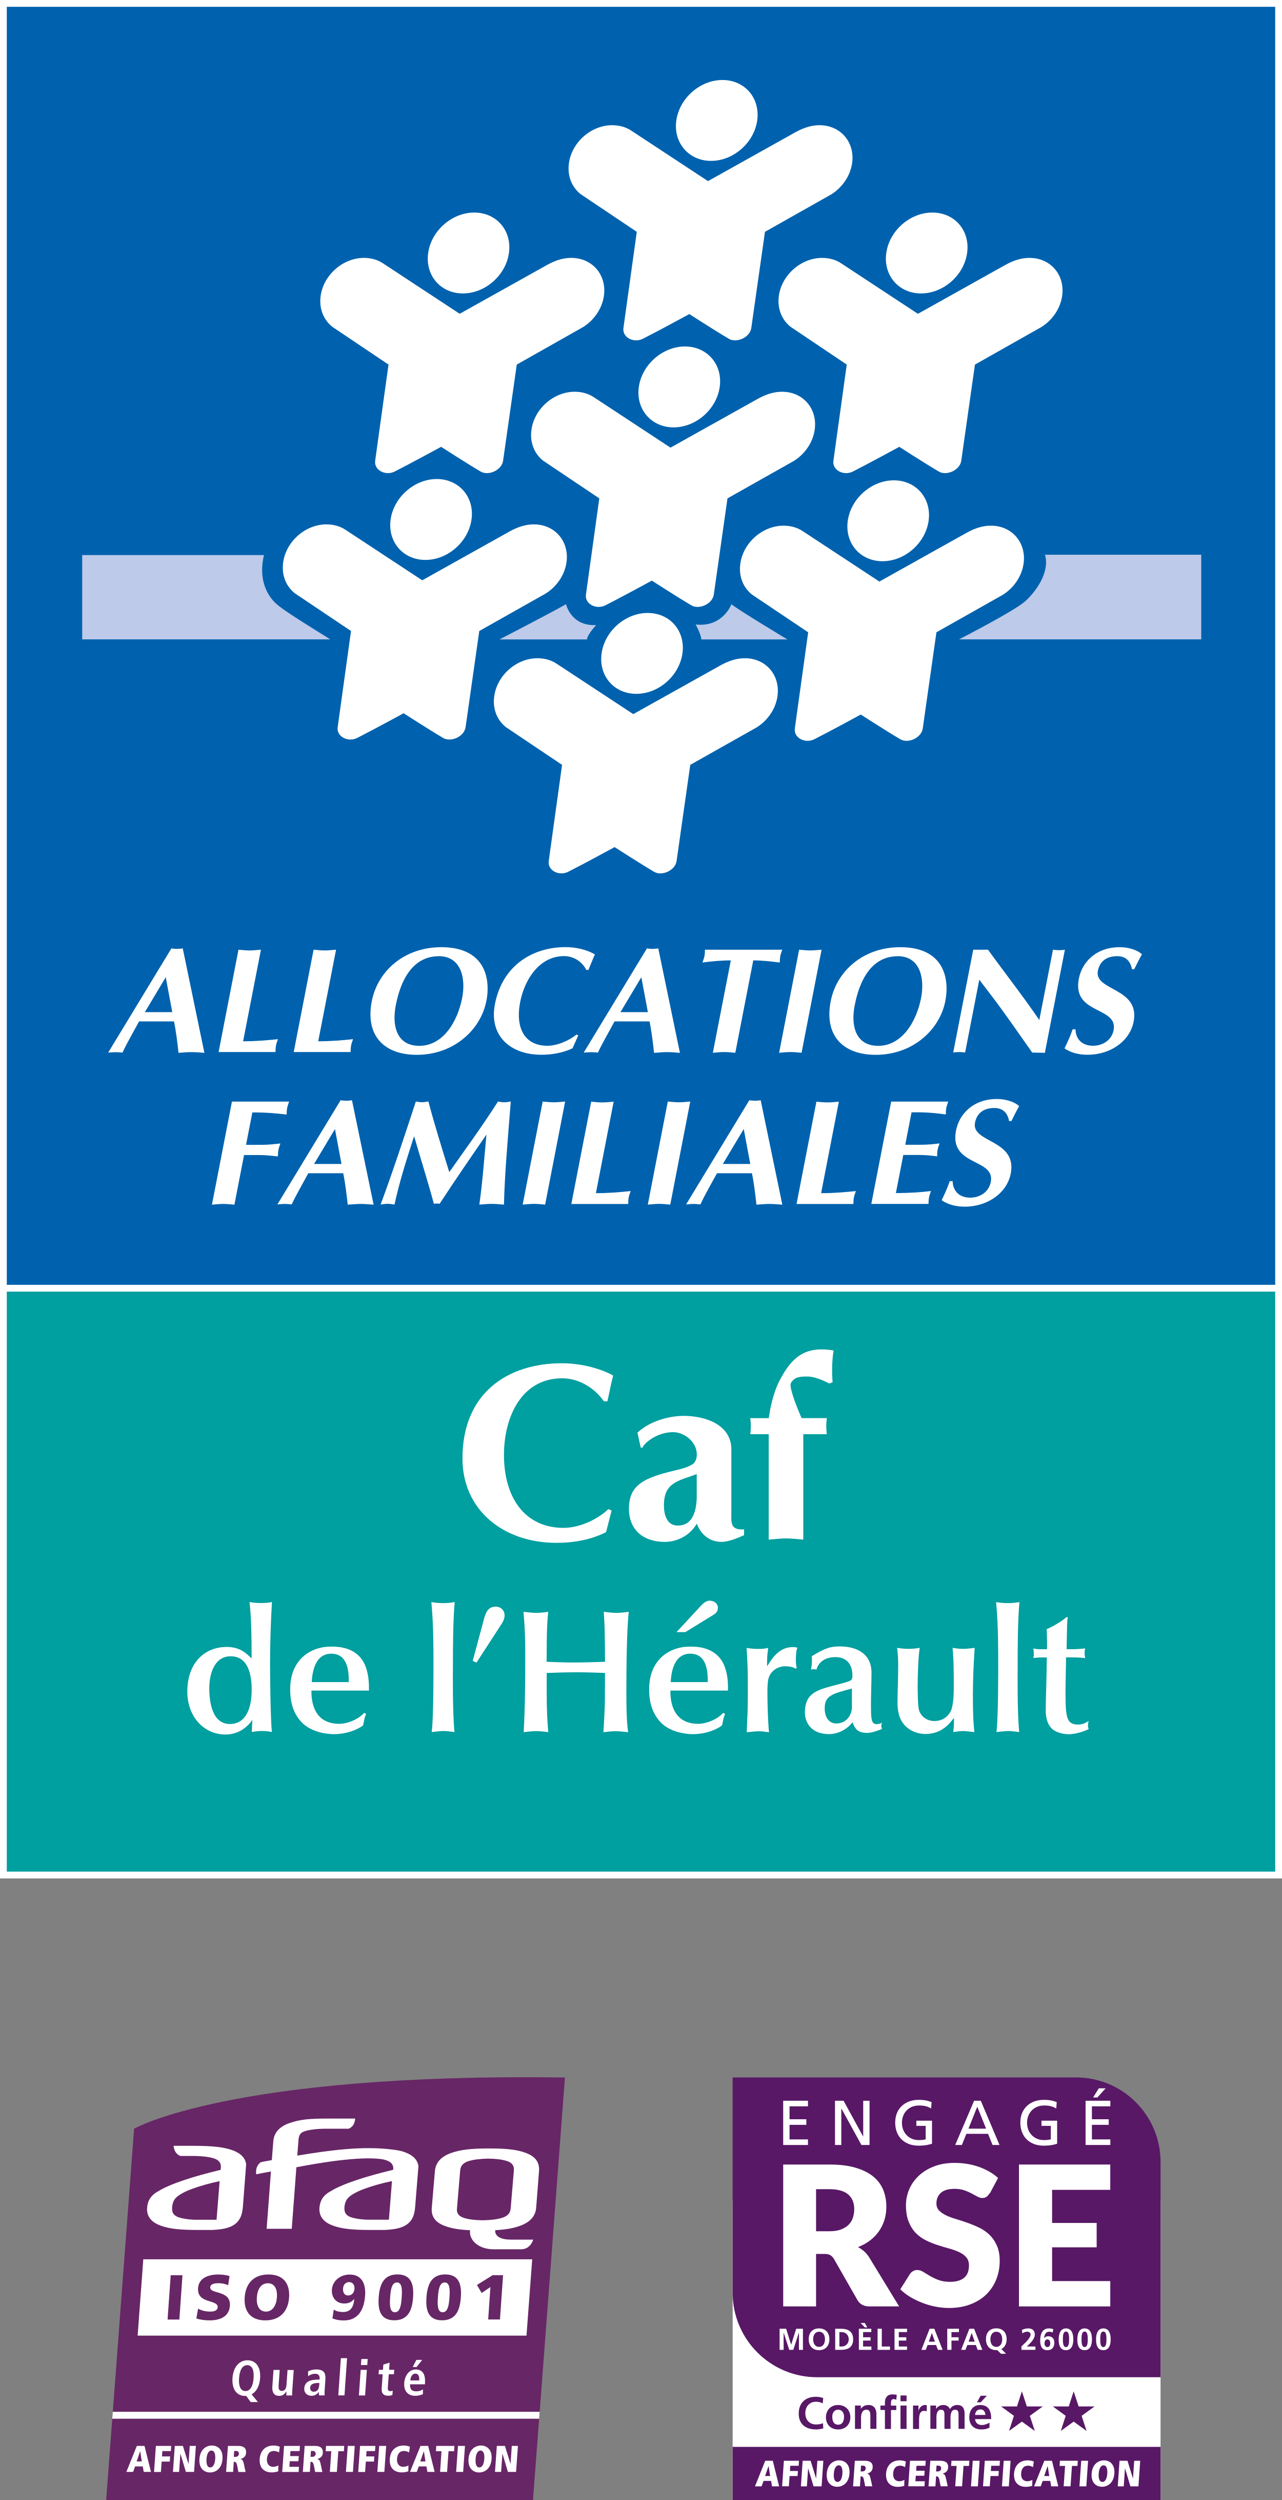 <svg xmlns="http://www.w3.org/2000/svg" id="Calque_1" viewBox="0 0 188.42 367.22"><rect x="0" y="0" width="188.42" height="367.22" fill="#808080" stroke="none"/><rect x="107.68" y="323.19" width="62.89" height="44.03" style="fill:#fff;"></rect><g><path d="M.5,275.4V98.53H187.92v176.87H.5Z" style="fill:#009fa0; stroke:#fff;"></path><path d="M.5,189.21V.5H187.92V189.21H.5Z" style="fill:#0062ae; stroke:#fff;"></path><g><path d="M48.53,93.91c-1.88-1.22-6.87-4.18-8.08-5.37-1.47-1.43-2.42-3.84-1.65-7.01H12.08v12.38H48.53Z" style="fill:#bdcae9;"></path><path d="M83.19,88.74c-1.77,1.04-9.78,5.18-9.78,5.18h12.87c0-.67,1.34-2.11,1.34-2.11-3.71,.19-4.43-3.07-4.43-3.07Z" style="fill:#bdcae9;"></path><path d="M107.49,88.74c1.05,.87,8.24,5.18,8.24,5.18h-12.66c0-.67-.82-2.2-.82-2.2,3.97,.46,5.25-2.97,5.25-2.97Z" style="fill:#bdcae9;"></path><path d="M140.95,93.91s7.97-4.08,9.68-5.56c1.49-1.3,3.72-4.23,2.96-6.87h22.96v12.43h-35.6Z" style="fill:#bdcae9;"></path></g><g><g><path d="M68.03,43.1c3.28,0,6.31-2.66,6.77-5.94,.46-3.28-1.82-5.94-5.1-5.94s-6.31,2.66-6.77,5.94c-.46,3.28,1.82,5.94,5.1,5.94Z" style="fill:#fff;"></path><path d="M67.56,46.09l12.96-7.24c1.29-.69,2.35-.97,3.45-.97,3.08,0,5.22,2.49,4.79,5.57-.27,1.89-1.44,3.56-3.03,4.57l-9.78,5.53s-1.33,9.31-2.01,14.12c-.2,1.4-2.16,2.26-3.3,1.59-1.96-1.15-5.81-3.63-5.81-3.63,0,0-4.55,2.48-6.83,3.63-1.33,.67-3.05-.19-2.86-1.59,.67-4.81,1.96-14.12,1.96-14.12l-8.23-5.53c-1.3-1.01-2.01-2.68-1.74-4.57,.43-3.08,3.28-5.57,6.35-5.57,1.09,0,2.07,.29,2.86,.83l11.24,7.39Z" style="fill:#fff;"></path></g><g><path d="M104.51,23.63c3.28,0,6.32-2.66,6.78-5.94,.46-3.28-1.83-5.94-5.11-5.94s-6.31,2.66-6.78,5.94c-.46,3.28,1.83,5.94,5.11,5.94Z" style="fill:#fff;"></path><path d="M104.04,26.61l12.96-7.24c1.29-.69,2.36-.98,3.45-.98,3.08,0,5.22,2.49,4.79,5.57-.27,1.89-1.45,3.56-3.03,4.57l-9.78,5.52s-1.33,9.31-2.01,14.12c-.2,1.4-2.16,2.26-3.3,1.59-1.96-1.15-5.81-3.63-5.81-3.63,0,0-4.55,2.48-6.83,3.63-1.33,.67-3.05-.19-2.85-1.59,.67-4.81,1.96-14.12,1.96-14.12l-8.23-5.52c-1.3-1.01-2.01-2.68-1.74-4.57,.43-3.08,3.27-5.57,6.35-5.57,1.09,0,2.07,.29,2.86,.83l11.24,7.39Z" style="fill:#fff;"></path></g><g><path d="M135.37,43.1c3.28,0,6.31-2.66,6.77-5.94,.46-3.28-1.82-5.94-5.11-5.94s-6.31,2.66-6.77,5.94c-.46,3.28,1.82,5.94,5.11,5.94Z" style="fill:#fff;"></path><path d="M134.91,46.09l12.96-7.24c1.29-.69,2.35-.97,3.45-.97,3.08,0,5.22,2.49,4.79,5.57-.27,1.89-1.44,3.56-3.03,4.57l-9.79,5.53s-1.33,9.31-2.01,14.12c-.2,1.4-2.16,2.26-3.3,1.59-1.96-1.15-5.81-3.63-5.81-3.63,0,0-4.55,2.48-6.83,3.63-1.33,.67-3.05-.19-2.85-1.59,.67-4.81,1.96-14.12,1.96-14.12l-8.23-5.53c-1.3-1.01-2.01-2.68-1.75-4.57,.43-3.08,3.28-5.57,6.35-5.57,1.09,0,2.08,.29,2.86,.83l11.24,7.39Z" style="fill:#fff;"></path></g><g><path d="M129.71,82.43c3.28,0,6.31-2.66,6.77-5.94,.46-3.28-1.83-5.94-5.11-5.94s-6.31,2.66-6.77,5.94c-.46,3.28,1.82,5.94,5.1,5.94Z" style="fill:#fff;"></path><path d="M129.24,85.42l12.96-7.24c1.29-.69,2.35-.97,3.45-.97,3.08,0,5.22,2.49,4.79,5.57-.27,1.89-1.44,3.56-3.03,4.57l-9.78,5.52s-1.33,9.31-2.01,14.12c-.2,1.4-2.16,2.26-3.3,1.59-1.96-1.15-5.81-3.63-5.81-3.63,0,0-4.55,2.48-6.83,3.63-1.33,.67-3.05-.19-2.86-1.59,.67-4.82,1.96-14.12,1.96-14.12l-8.23-5.52c-1.3-1.01-2.01-2.68-1.74-4.57,.43-3.08,3.27-5.57,6.35-5.57,1.09,0,2.07,.29,2.86,.83l11.24,7.39Z" style="fill:#fff;"></path></g><g><path d="M99.01,62.77c3.28,0,6.31-2.66,6.77-5.94,.46-3.28-1.83-5.94-5.11-5.94s-6.31,2.66-6.78,5.94c-.46,3.28,1.83,5.94,5.11,5.94Z" style="fill:#fff;"></path><path d="M98.54,65.75l12.96-7.24c1.29-.68,2.36-.97,3.45-.97,3.08,0,5.22,2.49,4.79,5.57-.27,1.89-1.44,3.56-3.03,4.57l-9.79,5.52s-1.33,9.31-2.01,14.12c-.2,1.4-2.16,2.26-3.3,1.59-1.96-1.15-5.81-3.63-5.81-3.63,0,0-4.55,2.48-6.83,3.63-1.33,.67-3.05-.19-2.85-1.59,.67-4.82,1.96-14.12,1.96-14.12l-8.23-5.52c-1.3-1.01-2.01-2.68-1.74-4.57,.43-3.08,3.28-5.57,6.35-5.57,1.09,0,2.07,.29,2.86,.83l11.24,7.39Z" style="fill:#fff;"></path></g><g><path d="M93.53,101.91c3.28,0,6.31-2.66,6.77-5.94,.46-3.28-1.82-5.94-5.11-5.94s-6.31,2.66-6.77,5.94c-.46,3.28,1.82,5.94,5.1,5.94Z" style="fill:#fff;"></path><path d="M93.07,104.89l12.96-7.24c1.29-.68,2.36-.97,3.45-.97,3.08,0,5.22,2.49,4.79,5.57-.27,1.89-1.44,3.56-3.03,4.57l-9.79,5.52s-1.33,9.31-2.01,14.12c-.2,1.4-2.16,2.26-3.3,1.59-1.96-1.15-5.81-3.63-5.81-3.63,0,0-4.55,2.48-6.83,3.63-1.33,.67-3.05-.19-2.85-1.59,.67-4.82,1.96-14.12,1.96-14.12l-8.23-5.52c-1.3-1.01-2.01-2.68-1.74-4.57,.43-3.08,3.27-5.57,6.35-5.57,1.09,0,2.07,.29,2.86,.83l11.24,7.39Z" style="fill:#fff;"></path></g><g><path d="M62.53,82.24c3.28,0,6.31-2.66,6.77-5.94,.46-3.28-1.83-5.94-5.11-5.94s-6.31,2.66-6.78,5.94c-.46,3.28,1.83,5.94,5.11,5.94Z" style="fill:#fff;"></path><path d="M62.06,85.23l12.96-7.24c1.29-.68,2.35-.97,3.45-.97,3.08,0,5.22,2.49,4.79,5.57-.27,1.89-1.44,3.56-3.03,4.57l-9.79,5.52s-1.33,9.31-2.01,14.12c-.2,1.4-2.16,2.26-3.3,1.59-1.96-1.15-5.81-3.63-5.81-3.63,0,0-4.55,2.48-6.83,3.63-1.34,.67-3.05-.19-2.86-1.59,.67-4.81,1.96-14.12,1.96-14.12l-8.23-5.52c-1.3-1.01-2.01-2.68-1.74-4.57,.43-3.08,3.27-5.57,6.35-5.57,1.09,0,2.08,.29,2.86,.83l11.24,7.39Z" style="fill:#fff;"></path></g></g><path d="M21.29,148.66l3.07-5.13,.96,5.13h-4.03Zm4.28,1.35c.31,1.48,.48,2.99,.67,4.63,.65-.05,1.28-.11,1.92-.11s1.25,.06,1.88,.11l-3.18-15.34c-.29,.04-.56,.07-.85,.07s-.54-.02-.82-.07l-9.29,15.3c.36-.02,.72-.06,1.07-.06s.68,.04,1.03,.06c.72-1.53,1.54-2.9,2.44-4.58h5.13Z" style="fill:#fff;"></path><path d="M35.73,152.94c1.92,0,3.59-.15,5.12-.31-.1,.31-.24,.64-.29,.95-.06,.31-.06,.64-.07,.94h-8.36l2.92-15.03c.54,.04,1.08,.11,1.63,.11s1.11-.07,1.67-.11l-2.62,13.45Z" style="fill:#fff;"></path><path d="M46.77,152.94c1.92,0,3.59-.15,5.12-.31-.1,.31-.24,.64-.29,.95-.06,.31-.06,.64-.07,.94h-8.36l2.92-15.03c.54,.04,1.08,.11,1.63,.11s1.11-.07,1.67-.11l-2.62,13.45Z" style="fill:#fff;"></path><path d="M64.48,140.44c3.31,0,4,3.26,3.45,6.11-.71,3.66-2.9,7.06-6.3,7.06s-4.02-3.04-3.47-5.91c.96-4.94,3.24-7.25,6.31-7.25Zm7.02,6.53c.64-3.42-.34-7.85-6.63-7.85-5.5,0-9.38,3.55-10.23,7.94-.97,5,1.75,7.87,6.62,7.87,5.41,0,9.42-3.66,10.23-7.96Z" style="fill:#fff;"></path><path d="M84.99,152.08l-.85,1.9c-1.46,.68-3.08,.94-4.56,.94-4.72,0-7.72-2.91-6.84-7.43,1.12-5.75,5.59-8.38,10.4-8.38,1.46,0,3.15,.37,4.29,1.08-.34,.75-.62,1.5-.95,2.27h-.31c-.59-1.19-1.83-2.03-3.27-2.03-3.66,0-5.82,3.5-6.45,6.75-.73,3.77,.61,6.42,4.01,6.42,1.37,0,3.1-.7,4.27-1.65l.26,.13Z" style="fill:#fff;"></path><path d="M91.19,148.66l3.07-5.13,.96,5.13h-4.03Zm4.27,1.35c.31,1.48,.48,2.99,.67,4.63,.65-.05,1.28-.11,1.92-.11s1.24,.06,1.88,.11l-3.18-15.34c-.29,.04-.56,.07-.85,.07s-.54-.02-.82-.07l-9.29,15.3c.36-.02,.72-.06,1.07-.06s.68,.04,1.02,.06c.72-1.53,1.54-2.9,2.44-4.58h5.13Z" style="fill:#fff;"></path><path d="M108.07,154.63c-.54-.05-1.08-.11-1.63-.11s-1.11,.06-1.67,.11l2.64-13.57c-1.57,0-2.99,.16-4.17,.31,.11-.31,.23-.62,.3-.95,.06-.31,.05-.62,.07-.93h11.36c-.1,.31-.23,.62-.29,.93-.06,.33-.06,.64-.08,.95-1.27-.15-2.54-.31-3.89-.31l-2.64,13.57Z" style="fill:#fff;"></path><path d="M117.45,139.49c.54,.04,1.08,.11,1.63,.11s1.12-.07,1.67-.11l-2.94,15.14c-.54-.05-1.08-.11-1.63-.11s-1.11,.06-1.67,.11l2.94-15.14Z" style="fill:#fff;"></path><path d="M131.93,140.44c3.31,0,4,3.26,3.45,6.11-.71,3.66-2.9,7.06-6.3,7.06s-4.03-3.04-3.47-5.91c.96-4.94,3.24-7.25,6.31-7.25Zm7.02,6.53c.64-3.42-.34-7.85-6.63-7.85-5.5,0-9.37,3.55-10.23,7.94-.97,5,1.75,7.87,6.63,7.87,5.41,0,9.42-3.66,10.23-7.96Z" style="fill:#fff;"></path><path d="M143.04,139.49h2.17c2.47,3.42,5.12,6.78,7.54,10.33l2.01-10.33c.28,.04,.58,.07,.86,.07s.6-.02,.89-.07l-2.94,15.14-1.86-.03c-2.01-2.85-3.87-5.56-5.86-8.19l-1.92-2.51-2.08,10.68c-.28-.02-.58-.06-.86-.06s-.6,.04-.89,.06l2.94-15.1Z" style="fill:#fff;"></path><path d="M166.37,142.36c-.21-1.17-.9-1.92-2.16-1.92-1.74,0-2.6,.9-2.85,2.16-.58,2.97,6.23,2.42,5.25,7.47-.55,2.82-3.36,4.85-6.78,4.85-1.21,0-2.46-.28-3.37-.94,.45-.93,.87-1.85,1.19-2.8h.42c.03,1.52,1.05,2.42,2.57,2.42,1.37,0,2.73-.77,3.03-2.29,.69-3.53-6.14-2.25-5.11-7.56,.49-2.54,2.64-4.63,6-4.63,1.59,0,2.88,.59,3.27,1.06-.4,.7-.76,1.43-1.13,2.18h-.33Z" style="fill:#fff;"></path><path d="M34.45,176.94c-.54-.04-1.08-.11-1.63-.11s-1.12,.07-1.67,.11l2.94-15.14h8.4c-.1,.31-.23,.64-.29,.95-.06,.31-.06,.64-.07,.95-1.32-.15-2.72-.31-5.04-.31l-.93,4.76h2.34c.86,0,1.76-.09,2.71-.2-.1,.31-.24,.64-.29,.95-.06,.31-.06,.64-.08,.95-.91-.09-1.77-.2-2.65-.2h-2.32l-1.42,7.3Z" style="fill:#fff;"></path><path d="M46.16,170.96l3.07-5.13,.96,5.13h-4.03Zm4.28,1.35c.31,1.48,.48,2.99,.67,4.63,.65-.04,1.28-.11,1.92-.11s1.25,.07,1.88,.11l-3.18-15.34c-.29,.05-.56,.07-.85,.07s-.54-.02-.82-.07l-9.29,15.3c.36-.02,.72-.07,1.07-.07s.68,.04,1.03,.07c.72-1.53,1.54-2.9,2.44-4.58h5.13Z" style="fill:#fff;"></path><path d="M73.19,161.79c.3,.05,.6,.11,.91,.11s.65-.06,.97-.11c-.47,5.94-.9,10.75-1,15.14-.61-.04-1.19-.11-1.81-.11s-1.18,.07-1.81,.11c.5-3.51,.72-6.89,1.05-10.29-2.34,3.38-4.65,6.75-6.89,10.17-.28-.04-.54-.07-.84,0-.82-3.05-1.9-6.47-2.91-9.93-1.26,3.88-2.21,6.95-2.88,10.04-.34-.04-.66-.11-1.01-.11s-.67,.07-1.03,.11c1.65-4.44,3.35-9.56,5.18-15.14,.3,.05,.57,.11,.89,.11s.63-.06,.95-.11c.92,3.47,2,6.91,3.07,10.38,2.2-3.13,4.75-6.6,7.17-10.38Z" style="fill:#fff;"></path><path d="M79.76,161.79c.54,.05,1.08,.11,1.63,.11s1.11-.06,1.67-.11l-2.94,15.14c-.54-.04-1.08-.11-1.63-.11s-1.12,.07-1.67,.11l2.94-15.14Z" style="fill:#fff;"></path><path d="M87.57,175.25c1.92,0,3.58-.15,5.12-.31-.1,.31-.24,.64-.29,.95-.06,.31-.06,.64-.07,.95h-8.36l2.92-15.03c.54,.05,1.08,.11,1.63,.11s1.12-.06,1.67-.11l-2.61,13.45Z" style="fill:#fff;"></path><path d="M98.15,161.79c.54,.05,1.08,.11,1.63,.11s1.11-.06,1.67-.11l-2.94,15.14c-.54-.04-1.08-.11-1.63-.11s-1.11,.07-1.67,.11l2.94-15.14Z" style="fill:#fff;"></path><path d="M106.24,170.96l3.07-5.13,.96,5.13h-4.03Zm4.27,1.35c.31,1.48,.48,2.99,.67,4.63,.65-.04,1.28-.11,1.92-.11s1.24,.07,1.88,.11l-3.18-15.34c-.29,.05-.56,.07-.85,.07s-.54-.02-.82-.07l-9.29,15.3c.36-.02,.72-.07,1.07-.07s.67,.04,1.03,.07c.71-1.53,1.53-2.9,2.44-4.58h5.13Z" style="fill:#fff;"></path><path d="M120.68,175.25c1.92,0,3.58-.15,5.11-.31-.1,.31-.23,.64-.29,.95-.06,.31-.06,.64-.07,.95h-8.36l2.92-15.03c.54,.05,1.08,.11,1.63,.11s1.11-.06,1.67-.11l-2.61,13.45Z" style="fill:#fff;"></path><path d="M139.37,161.79c-.1,.31-.23,.64-.29,.95-.06,.31-.06,.64-.07,.95-1.31-.18-2.78-.36-5.04-.31l-.92,4.76h2.29c.99,0,1.92-.09,2.75-.2-.1,.31-.23,.64-.29,.95-.06,.31-.06,.64-.07,.95-.8-.11-1.68-.2-2.68-.2h-2.29l-1.09,5.6c2.26-.02,3.78-.13,5.16-.31-.1,.31-.24,.64-.29,.95-.06,.31-.06,.64-.08,.95h-8.4l2.92-15.03h8.4Z" style="fill:#fff;"></path><path d="M148.31,164.66c-.21-1.17-.9-1.92-2.16-1.92-1.74,0-2.61,.9-2.85,2.16-.58,2.98,6.23,2.42,5.25,7.48-.55,2.82-3.36,4.85-6.78,4.85-1.21,0-2.46-.29-3.37-.95,.45-.93,.87-1.85,1.19-2.8h.42c.04,1.52,1.05,2.43,2.58,2.43,1.37,0,2.73-.77,3.03-2.3,.68-3.53-6.14-2.25-5.11-7.56,.49-2.53,2.64-4.63,6-4.63,1.59,0,2.88,.59,3.27,1.06-.4,.7-.76,1.43-1.13,2.18h-.33Z" style="fill:#fff;"></path><path d="M89.89,221.87l-.81,3.16c-2.21,1.14-4.82,1.58-7.28,1.58-7.87,0-13.83-4.86-13.83-12.4,0-9.6,6.62-13.98,14.64-13.98,2.43,0,5.37,.62,7.51,1.8-.33,1.25-.55,2.5-.85,3.79h-.52c-1.36-1.99-3.72-3.38-6.11-3.38-6.11,0-8.57,5.85-8.57,11.26,0,6.29,3.09,10.71,8.76,10.71,2.28,0,4.93-1.18,6.59-2.76l.48,.22Z" style="fill:#fff;"></path><path d="M107.48,222.9c0,1.36,.4,1.8,1.88,1.73v.85c-.88,.4-2.28,.99-3.31,.99-1.73,0-3.05-1.07-3.64-2.69-.96,1.69-2.8,2.69-4.71,2.69-3.02,0-5.26-1.66-5.26-4.86,0-3.49,2.13-4.53,6.73-5.63,.92-.22,1.88-.44,2.69-.96,.44-.4,.55-.88,.55-1.43,0-1.77-1.8-3.24-3.49-3.24-2.36,0-4.27,1.62-4.49,2.28h-.26l-.48-2.21c1.73-1.62,4.49-2.46,6.81-2.46,3.09,0,6.99,1.25,6.99,4.93v10.01Zm-5.08-6.4c-.92,.41-2.57,.74-3.64,1.58-.96,.77-1.18,1.88-1.18,3.05,0,1.36,.44,2.94,2.02,2.94,2.25,0,2.72-2.17,2.8-4.01v-3.57Z" style="fill:#fff;"></path><path d="M110.27,210.65c.11-.77,.11-1.47,0-2.36h2.72c.29-1.99,.77-4.16,1.91-6.11,1.8-3.24,3.86-4.45,7.62-3.83-.26,1.54-.26,3.31-.15,4.67l-.48,.19c-.92-.48-2.17-1.03-3.24-1.03-.63,0-1.55,0-2.02,.48-.22,.22-.44,.4-.44,.77,0,.99,1.14,3.79,1.62,4.86h3.71c-.11,.88-.11,1.47,0,2.36h-3.46v15.49c-.85-.07-1.69-.18-2.54-.18s-1.69,.11-2.54,.18v-15.49h-2.72Z" style="fill:#fff;"></path><g><path d="M37.09,252.62c-.62,.9-1.91,2.14-3.92,2.14-3.38,0-5.64-2.81-5.64-6.29,0-4.3,2.6-6.57,5.77-6.57,1.91,0,2.81,.83,3.68,1.7,0-3.32-.05-6.16-.31-8.3,.57,.1,1.08,.15,1.83,.15,.54,0,1.03-.05,1.47-.15-.18,3.06-.28,6.16-.28,9.22,0,.41,.05,8.32,.28,9.87-.26-.05-.82-.15-1.47-.15s-1.08,.1-1.49,.15l.08-1.78Zm-.1-4.43c0-2.45-.62-4.92-3.09-4.92s-3.14,2.73-3.14,4.69,.39,5.26,3.04,5.26c1.91,0,3.19-1.62,3.19-5.02Z" style="fill:#fff;"></path><path d="M45.77,248.32c0,.95,0,4.87,4.1,4.87,1.16,0,2.81-.64,3.66-1.62l.28,.18c-.08,.18-.15,.36-.21,.54l-.23,1.11c-.18,.21-1.85,1.31-4.33,1.31-.95,0-3.25-.26-4.66-1.7-1.7-1.73-1.73-4.02-1.73-4.92,0-4.28,2.94-6.24,5.98-6.24,.95,0,3.56,0,4.84,2.34,.44,.83,.82,2.17,.75,4.12h-8.45Zm5.49-1.26c0-1.26,0-4.17-2.58-4.17s-2.81,3.2-2.86,4.17h5.44Z" style="fill:#fff;"></path><path d="M65.18,235.46c.85,0,1.13-.08,1.65-.15-.26,2.78-.26,6.83-.26,9.48,0,.52-.08,6.7,.23,9.61-.52-.05-1.03-.15-1.57-.15-.44,0-.88,.05-1.78,.15,.28-1.98,.26-9.64,.26-10.25,0-4.79-.13-6.83-.31-8.84,.64,.1,.95,.15,1.78,.15Z" style="fill:#fff;"></path><path d="M69.48,243.94l1.62-6.03c.26-1,.59-1.93,1.75-1.93,.77,0,1.31,.54,1.31,1.29,0,.57-.26,.98-.7,1.65l-3.43,5.28-.57-.26Z" style="fill:#fff;"></path><path d="M88.93,245.72c-1.39-.05-2.78-.1-4.17-.1-1.47,0-2.94,.05-4.41,.1v2.58c0,3.33,.1,4.48,.23,6.11-.39-.03-1.06-.15-1.78-.15-.62,0-1.21,.1-1.83,.15,.21-3.92,.23-7.81,.23-11.72,0-2.01-.08-3.97-.26-5.95,.51,.05,1.44,.16,1.85,.16,.49,0,1.44-.1,1.78-.16-.13,1.42-.23,2.53-.23,7.34,1.29,.05,2.6,.1,3.89,.1,1.57,0,3.12-.05,4.69-.1,0-.67-.02-3.79-.05-4.43,0-.8-.03-1.01-.13-2.91,.49,.05,1.31,.16,1.88,.16,.46,0,1.31-.1,1.8-.16-.33,2.68-.36,8.92-.36,11.6,0,2.03,0,4.22,.26,6.08-.62-.05-1.26-.15-1.88-.15-.54,0-1.21,.1-1.75,.15,.03-.46,.21-3.58,.21-4.53l.02-4.15Z" style="fill:#fff;"></path><path d="M98.53,248.32c0,.95,0,4.87,4.1,4.87,1.16,0,2.81-.64,3.66-1.62l.28,.18c-.08,.18-.15,.36-.21,.54l-.23,1.11c-.18,.21-1.85,1.31-4.33,1.31-.95,0-3.25-.26-4.66-1.7-1.7-1.73-1.73-4.02-1.73-4.92,0-4.28,2.94-6.24,5.98-6.24,.96,0,3.56,0,4.85,2.34,.44,.83,.82,2.17,.75,4.12h-8.45Zm5.49-1.26c0-1.26,0-4.17-2.58-4.17s-2.81,3.2-2.86,4.17h5.44Zm-3.27-7.34h-1.32l3.63-3.92c.34-.36,.78-.7,1.24-.7,.64,0,1.21,.41,1.21,1.06,0,.57-.36,.82-.54,.95l-4.22,2.6Z" style="fill:#fff;"></path><path d="M109.86,251.88c.05-1.13,.05-3.12,.05-4.12,0-2.81-.05-3.45-.18-5.72,.59,.1,1.03,.15,1.7,.15,.62,0,1.06-.05,1.47-.15-.16,1.31-.16,1.44-.16,2.71,.7-1.11,1.72-2.83,3.79-2.83,.26,0,.46,.03,.67,.08-.21,.39-.23,1.49-.23,1.86,0,.41,.05,.8,.13,1.11l-.18,.13c-.44-.36-1.39-.36-1.52-.36-1.16,0-1.99,.72-2.3,1.39-.18,.39-.31,.77-.31,2.55,0,1.65,.08,4.15,.23,5.75-.31-.03-.96-.15-1.49-.15-.44,0-1.01,.08-1.78,.15l.1-2.52Z" style="fill:#fff;"></path><path d="M123.33,247.36c1.52-.41,1.73-.49,1.85-.72,.08-.15,.1-.34,.1-.52,0-1.96-1.11-2.73-2.5-2.73-1.96,0-2.63,1.21-2.78,1.83-.13-.02-.26-.05-.39-.05s-.28,.03-.41,.05c.08-.49,.13-.82,.13-1.26,0-.23,0-.46-.03-.7,1.96-1.19,2.76-1.44,4.1-1.44,2.78,0,4.69,1.26,4.69,3.87,0,.95-.08,3.56-.08,4.41,0,2.53,.03,3.14,.9,3.14,.26,0,.49-.1,.72-.21-.05,.15-.1,.31-.1,.46s.05,.31,.1,.46c-.67,.26-1.47,.57-2.19,.57-1.52,0-1.83-.75-2.14-1.57-.8,1.06-2.11,1.75-3.45,1.75-2.99,0-3.55-2.14-3.55-3.14,0-2.86,1.75-3.32,4.15-3.97l.88-.23Zm1.88,.65c-2.94,.77-4,1.06-4,2.91,0,1.37,.67,2.22,1.7,2.22,1.39,0,2.3-1.11,2.3-2.45v-2.68Z" style="fill:#fff;"></path><path d="M132.01,244.74c0-1.08-.03-1.57-.15-2.71,.59,.1,1.11,.15,1.65,.15,.57,0,1.11-.05,1.67-.15-.23,1.19-.31,4.46-.31,5.62,0,.72,.03,2.86,.18,3.45,.28,1.06,1.24,1.68,2.27,1.68,1.6,0,2.24-1.11,2.42-1.47,.33-.67,.44-2.19,.44-3.17,0-1.78,0-4.54-.18-6.11,.47,.08,1.01,.15,1.5,.15,.41,0,.88-.03,1.75-.15-.15,2.29-.26,4.58-.26,6.91,0,3.25,.08,4.04,.21,5.46-.72-.05-1.16-.15-1.62-.15-.49,0-.9,.08-1.47,.15,.1-.95,.1-.98,.1-2.09-.7,.93-1.86,2.37-4.17,2.37-1.5,0-2.88-.69-3.61-2.04-.49-.9-.52-2.16-.52-2.47,0-1.8,.1-3.63,.1-5.44Z" style="fill:#fff;"></path><path d="M148.18,235.46c.85,0,1.13-.08,1.65-.15-.26,2.78-.26,6.83-.26,9.48,0,.52-.08,6.7,.23,9.61-.52-.05-1.03-.15-1.57-.15-.44,0-.88,.05-1.78,.15,.28-1.98,.26-9.64,.26-10.25,0-4.79-.13-6.83-.31-8.84,.64,.1,.95,.15,1.78,.15Z" style="fill:#fff;"></path><path d="M156.94,237.57c-.1,.36-.1,.8-.18,4.66,1.16,0,1.32,0,1.78-.03l.95-.08c-.05,.23-.08,.39-.08,.64,0,.28,.03,.51,.08,.77-1.11-.1-1.39-.1-2.81-.1,0,1.11-.08,3.87-.08,4.95,0,3.82,.13,4.92,1.85,4.92,.57,0,1.03-.18,1.55-.54-.03,.13-.1,.41-.1,.62,0,.26,.05,.41,.1,.59-.75,.39-2.06,.75-2.91,.75-.72,0-1.72-.21-2.32-.67-.88-.7-1.08-1.88-1.08-2.91,0-1.13,.16-5.64,.16-7.7h-.77c-.49,0-.9,.05-1.21,.08,.02-.13,.08-.31,.08-.57,0-.28-.03-.52-.08-.82,.18,.03,.54,.1,.88,.1h1.14c0-.72,0-1.75-.05-2.94,1.47-.67,2.48-1.39,2.94-1.8l.18,.08Z" style="fill:#fff;"></path></g></g><g><g><g><g><path d="M83.02,305.14c-49.11-.7-63.31,7.52-63.31,7.52l-3.13,41.59h62.74l3.71-49.11Z" style="fill:#672666;"></path><polygon points="15.6 367.22 78.33 367.22 79.24 355.25 16.5 355.25 15.6 367.22" style="fill:#672666;"></polygon></g><g><path d="M36.18,351.91h-.16c-1.06,0-1.97-.79-1.85-2.62,.13-1.83,1.15-2.62,2.21-2.62s1.97,.79,1.85,2.62c-.09,1.26-.6,2.03-1.25,2.38l.93,1.14h-1.07l-.65-.9Zm-.11-.72c.59,0,1.1-.5,1.2-1.9,.1-1.4-.34-1.9-.93-1.9s-1.1,.5-1.2,1.9,.34,1.9,.93,1.9Z" style="fill:#fff;"></path><path d="M42.95,351.22c-.02,.23-.02,.45-.01,.62h-.85c0-.19,0-.39,.01-.58h-.02s0,0,0,0c-.19,.28-.45,.64-1.04,.64-.85,0-1.07-.64-1.01-1.39l.17-2.42h.91l-.16,2.26c-.04,.58,.1,.82,.48,.82,.48,0,.65-.44,.68-.92l.15-2.15h.91l-.22,3.14Z" style="fill:#fff;"></path><path d="M45.28,348.3c.26-.12,.63-.28,1.21-.28,1.17,0,1.4,.57,1.33,1.51l-.11,1.64c-.02,.27,0,.52,0,.66h-.82c-.03-.15-.03-.33-.02-.51h-.01c-.25,.31-.55,.57-1.09,.57-.58,0-1.1-.4-1.05-1.1,.07-1.02,.92-1.28,2.07-1.28h.18v-.14c.04-.37-.12-.72-.64-.72-.45,0-.87,.22-1.05,.36v-.73Zm1.66,1.7h-.08c-.77,0-1.24,.16-1.28,.71-.02,.34,.19,.58,.54,.58,.54,0,.77-.4,.81-1.07v-.21Z" style="fill:#fff;"></path><path d="M50.1,346.36h.91l-.38,5.47h-.91l.38-5.47Z" style="fill:#fff;"></path><path d="M53.01,348.08h.91l-.26,3.76h-.91l.26-3.76Zm.1-1.6h.93l-.06,.89h-.93l.06-.89Z" style="fill:#fff;"></path><path d="M56.34,347.3l.92-.28-.07,1.05h.75l-.05,.66h-.75l-.14,1.95c-.03,.4,.11,.52,.37,.52,.16,0,.28-.04,.35-.08l-.04,.64c-.14,.07-.34,.12-.61,.12-.67,0-1.03-.31-.97-1.09l.14-2.06h-.6l.05-.66h.6l.05-.77Z" style="fill:#fff;"></path><path d="M62.16,351.65c-.2,.08-.6,.24-1.14,.24-1.21,0-1.68-.87-1.61-1.88,.08-1.12,.73-1.99,1.69-1.99,.81,0,1.47,.47,1.36,2.01v.17h-2.19c-.04,.64,.18,1.03,.88,1.03,.55,0,.83-.17,1.01-.29v.72Zm-.55-2.02c.05-.66-.15-1-.56-1-.47,0-.71,.5-.74,1h1.3Zm-.41-3.02h.85l-.82,1.05h-.57l.54-1.05Z" style="fill:#fff;"></path></g><g><path d="M20.98,362.26h-1.12l-.3,.81h-.99l1.54-3.82h1.13l.95,3.82h-1.06l-.15-.81Zm-.37-2.23h-.01l-.52,1.5h.76l-.23-1.5Z" style="fill:#fff;"></path><path d="M22.9,359.25h2.26l-.05,.76h-1.25l-.05,.78h1.19l-.05,.76h-1.19l-.11,1.53h-1.01l.27-3.82Z" style="fill:#fff;"></path><path d="M26.53,360.42h-.02l-.19,2.65h-.9l.27-3.82h1.19l.82,2.63h.01l.18-2.63h.9l-.27,3.82h-1.2l-.79-2.65Z" style="fill:#fff;"></path><path d="M31.14,359.19c.83,0,1.66,.56,1.56,1.98-.1,1.42-1,1.98-1.83,1.98s-1.66-.56-1.56-1.98c.1-1.42,1-1.98,1.84-1.98Zm-.24,3.22h0c.43,0,.67-.49,.73-1.24,.05-.74-.12-1.24-.55-1.24s-.68,.5-.73,1.24c-.05,.76,.12,1.24,.55,1.24Z" style="fill:#fff;"></path><path d="M34.81,361.99c-.07-.37-.24-.41-.4-.41h-.05l-.1,1.49h-1.03l.27-3.82h1.53c.77,0,1.19,.32,1.14,1.03-.04,.56-.45,.79-.79,.88v.02c.21,.07,.35,.17,.46,.71l.26,1.19h-1.06l-.21-1.08Zm-.15-1.14c.22,0,.43-.16,.45-.41,.02-.26-.11-.45-.41-.45h-.28l-.06,.86h.3Z" style="fill:#fff;"></path><path d="M40.88,362.99c-.33,.1-.66,.15-.95,.15-1.11,0-1.86-.66-1.76-2,.08-1.13,.78-1.95,2.04-1.95,.5,0,.82,.14,.91,.18l-.11,.84c-.12-.07-.41-.22-.73-.22-.66,0-.99,.43-1.05,1.17-.05,.66,.28,1.16,.93,1.16,.37,0,.65-.15,.75-.21l-.02,.89Z" style="fill:#fff;"></path><path d="M41.74,359.25h2.34l-.05,.76h-1.34l-.05,.73h1.27l-.05,.76h-1.27l-.06,.82h1.41l-.05,.76h-2.41l.27-3.82Z" style="fill:#fff;"></path><path d="M46.09,361.99c-.07-.37-.24-.41-.4-.41h-.05l-.1,1.49h-1.03l.27-3.82h1.53c.77,0,1.19,.32,1.14,1.03-.04,.56-.45,.79-.79,.88v.02c.21,.07,.35,.17,.46,.71l.26,1.19h-1.06l-.21-1.08Zm-.15-1.14c.22,0,.43-.16,.45-.41,.02-.26-.11-.45-.41-.45h-.28l-.06,.86h.3Z" style="fill:#fff;"></path><path d="M48.69,360.03h-.82l.05-.78h2.67l-.05,.78h-.82l-.21,3.04h-1.03l.21-3.04Z" style="fill:#fff;"></path><path d="M51.11,359.25h1.03l-.27,3.82h-1.03l.27-3.82Z" style="fill:#fff;"></path><path d="M52.91,359.25h2.26l-.05,.76h-1.25l-.05,.78h1.19l-.05,.76h-1.19l-.11,1.53h-1.01l.27-3.82Z" style="fill:#fff;"></path><path d="M55.73,359.25h1.03l-.27,3.82h-1.03l.27-3.82Z" style="fill:#fff;"></path><path d="M60,362.99c-.33,.1-.66,.15-.95,.15-1.11,0-1.86-.66-1.76-2,.08-1.13,.78-1.95,2.04-1.95,.5,0,.82,.14,.91,.18l-.11,.84c-.12-.07-.41-.22-.73-.22-.66,0-.99,.43-1.05,1.17-.05,.66,.28,1.16,.93,1.16,.37,0,.65-.15,.75-.21l-.02,.89Z" style="fill:#fff;"></path><path d="M62.67,362.26h-1.12l-.3,.81h-.99l1.54-3.82h1.13l.95,3.82h-1.06l-.15-.81Zm-.37-2.23h-.01l-.52,1.5h.76l-.23-1.5Z" style="fill:#fff;"></path><path d="M64.89,360.03h-.82l.05-.78h2.67l-.05,.78h-.82l-.21,3.04h-1.03l.21-3.04Z" style="fill:#fff;"></path><path d="M67.31,359.25h1.03l-.27,3.82h-1.03l.27-3.82Z" style="fill:#fff;"></path><path d="M70.69,359.19c.83,0,1.66,.56,1.56,1.98-.1,1.42-1,1.98-1.83,1.98s-1.66-.56-1.56-1.98c.1-1.42,1-1.98,1.84-1.98Zm-.24,3.22h0c.43,0,.67-.49,.73-1.24,.05-.74-.12-1.24-.55-1.24s-.68,.5-.73,1.24c-.05,.76,.12,1.24,.55,1.24Z" style="fill:#fff;"></path><path d="M73.86,360.42h-.02l-.19,2.65h-.9l.27-3.82h1.19l.82,2.63h.01l.18-2.63h.9l-.27,3.82h-1.2l-.79-2.65Z" style="fill:#fff;"></path></g><g><g><path d="M34.21,315.84c-1.19-.45-2.74-.67-5.94-.67h-2.76c.06,.55,.25,1.17,.99,1.49h1.72c2,0,2.91,.26,3.22,.36,.73,.24,1.07,.67,1.02,1.32l-.03,.36c-3.92,.94-7.4,2.04-9.18,3.15-1.08,.58-1.52,1.36-1.62,2.32-.12,1.15,.39,2.13,1.92,2.7,1.41,.54,3.14,.66,5.61,.66h2.07c.8-.04,1.74-.14,2.39-.38,1.63-.56,1.97-1.82,2.07-2.93l.49-6.34c-.13-.91-.76-1.59-1.97-2.05Zm-2.37,10.19h-3.34c-.92-.05-1.64-.16-2.19-.34-.65-.21-.99-.58-1.01-1.13-.04-.33,.02-1.08,.42-1.6,.67-.85,2.59-1.49,2.59-1.49,1.11-.41,2.49-.8,3.97-1.11l-.45,5.66Z" style="fill:#fff;"></path><path d="M59.54,316.12c-.48-.18-1.03-.3-1.72-.38-4.5-.6-9.38,.09-14.13,.87l.18-2.27c.06-.65,.18-1.08,.94-1.32,.77-.24,1.85-.36,3.25-.36h3.19c.73-.32,.9-.93,.95-1.49h-4.23c-2.47,0-3.92,.13-5.42,.66-1.63,.57-2.28,1.53-2.38,2.65l-.22,2.79c-.51,.1-1.13,.19-1.65,.32-.63,.51-.71,1.12-.65,1.76h.01c.7-.15,1.49-.28,2.16-.41l-.63,8.42h3.69l.68-9.04c2.98-.57,9.23-1.68,12.61-1.18,.3,.06,.5,.12,.61,.16,.73,.24,1.07,.67,1.02,1.32l-.04,.08c-3.92,.94-7.4,2.04-9.18,3.15-1.08,.58-1.52,1.36-1.62,2.32-.12,1.15,.39,2.13,1.92,2.7,1.41,.54,3.14,.66,5.61,.66h2.07c.8-.04,1.74-.14,2.39-.38,1.63-.56,1.97-1.82,2.06-2.93l.49-6.06c-.13-.91-.76-1.59-1.97-2.04Zm-2.37,9.9h-3.34c-.92-.05-1.64-.16-2.19-.34-.65-.21-.99-.58-1.01-1.13-.04-.33,.02-1.08,.42-1.6,.67-.85,2.59-1.49,2.59-1.49,1.11-.41,2.49-.8,3.97-1.11l-.45,5.66Z" style="fill:#fff;"></path></g><path d="M75.53,318.74l-.48,5.68c-.06,.66-.48,1.09-1.26,1.33-.69,.21-1.64,.34-2.85,.36-1.2-.02-2.13-.14-2.78-.36-.73-.24-1.06-.67-1-1.33l.48-5.68c.06-.66,.48-1.09,1.25-1.33,.69-.21,1.64-.33,2.84-.36,1.2,.02,2.13,.14,2.79,.36,.73,.24,1.06,.68,1,1.33Zm1.78-2.52c-1.34-.51-2.96-.65-5.21-.66h-.44c-2.26,.01-3.92,.15-5.34,.66-1.64,.57-2.3,1.54-2.4,2.66l-.46,5.4c-.1,1.13,.38,2.1,1.92,2.66,1.02,.39,2.21,.56,3.71,.63-.01,.15,0,.01-.01,.17-.1,1.31,1.28,2.63,3.46,2.63h4.05c1.41,0,1.77-1.42,1.77-1.42h-3.21c-2.67,.02-2.36-1.39-2.36-1.39,1.41-.07,2.56-.25,3.59-.62,1.64-.57,2.33-1.54,2.42-2.66l.42-5.4c.09-1.12-.37-2.09-1.92-2.66Z" style="fill:#fff;"></path></g><polygon points="20.23 343.05 77.38 343.05 78.22 331.84 21.06 331.84 20.23 343.05" style="fill:#fff;"></polygon><g><path d="M25.09,334.18h1.73l-.46,6.51h-1.73l.46-6.51Z" style="fill:#672666;"></path><path d="M29.11,339.09c.43,.24,1.04,.43,1.76,.43,.55,0,1.08-.11,1.12-.63,.08-1.21-3.05-.45-2.88-2.82,.11-1.57,1.67-2,2.97-2,.62,0,1.23,.09,1.66,.24l-.21,1.34c-.43-.21-.93-.3-1.42-.3-.44,0-1.17,.04-1.21,.61-.07,1.05,3.05,.35,2.89,2.7-.12,1.69-1.57,2.15-3.01,2.15-.61,0-1.35-.09-1.92-.28l.25-1.44Z" style="fill:#672666;"></path><path d="M39.46,334.07c2.14,0,3.17,1.28,3.03,3.37-.14,2.07-1.37,3.37-3.5,3.37s-3.17-1.3-3.03-3.37c.15-2.09,1.35-3.37,3.5-3.37Zm-.38,5.45c1.05,0,1.54-1.01,1.62-2.08,.08-1.13-.27-2.08-1.33-2.08s-1.54,.95-1.62,2.08c-.08,1.07,.27,2.08,1.33,2.08Z" style="fill:#672666;"></path><path d="M49.06,339.23c.27,.19,.71,.35,1.35,.35,1.16,0,1.56-.76,1.65-1.91h-.02c-.34,.44-.8,.66-1.45,.66-1.19,0-1.89-.89-1.81-2.05,.08-1.2,1.16-2.2,2.6-2.2,1.86,0,2.4,1.46,2.28,3.09-.14,2-.97,3.65-3.13,3.65-.66,0-1.19-.1-1.67-.3l.19-1.28Zm2.25-4.04c-.54,0-.86,.42-.89,.92-.04,.54,.15,1.04,.76,1.04,.57,0,.88-.46,.92-.96,.04-.53-.22-1-.78-1Z" style="fill:#672666;"></path><path d="M55.66,337.43c.12-1.69,.61-3.37,2.76-3.37s2.41,1.68,2.29,3.37-.61,3.37-2.76,3.37-2.41-1.68-2.29-3.37Zm3.38,0c.07-1.04,.09-2.19-.7-2.19s-.93,1.16-1,2.19c-.07,1.04-.09,2.19,.7,2.19s.93-1.16,1-2.19Z" style="fill:#672666;"></path><path d="M62.68,337.43c.12-1.69,.61-3.37,2.76-3.37s2.41,1.68,2.29,3.37-.61,3.37-2.76,3.37-2.41-1.68-2.29-3.37Zm3.38,0c.07-1.04,.09-2.19-.7-2.19s-.93,1.16-1,2.19c-.07,1.04-.09,2.19,.7,2.19s.93-1.16,1-2.19Z" style="fill:#672666;"></path><path d="M72.08,335.91l-1.29,.88-.69-1.18,2.31-1.44h1.53l-.46,6.51h-1.73l.33-4.78Z" style="fill:#672666;"></path></g></g><polygon points="16.58 354.24 16.5 355.25 79.24 355.25 79.31 354.24 16.58 354.24" style="fill:#fff;"></polygon></g><g><g><rect x="107.68" y="359.39" width="62.89" height="7.83" style="fill:#581866;"></rect><g><path d="M113.33,364.39h-1.1l-.3,.8h-.97l1.51-3.76h1.11l.93,3.76h-1.04l-.14-.8Zm-.36-2.2h-.01l-.51,1.48h.74l-.23-1.48Z" style="fill:#fff;"></path><path d="M115.21,361.43h2.22l-.05,.74h-1.23l-.05,.76h1.17l-.05,.74h-1.17l-.11,1.51h-.99l.26-3.76Z" style="fill:#fff;"></path><path d="M118.79,362.58h-.02l-.18,2.61h-.88l.26-3.76h1.17l.8,2.59h.01l.18-2.59h.88l-.26,3.76h-1.18l-.78-2.61Z" style="fill:#fff;"></path><path d="M123.32,361.37c.82,0,1.63,.55,1.53,1.94-.1,1.39-.99,1.94-1.81,1.94s-1.63-.55-1.53-1.94c.1-1.39,.99-1.94,1.81-1.94Zm-.23,3.17h0c.43,0,.66-.48,.72-1.22,.05-.73-.12-1.22-.54-1.22s-.67,.49-.72,1.22c-.05,.74,.12,1.22,.54,1.22Z" style="fill:#fff;"></path><path d="M126.94,364.12c-.07-.36-.24-.4-.4-.4h-.05l-.1,1.47h-1.01l.26-3.76h1.5c.76,0,1.17,.32,1.12,1.01-.04,.55-.45,.78-.78,.86v.02c.21,.07,.34,.17,.46,.69l.26,1.17h-1.04l-.21-1.07Zm-.15-1.13c.22,0,.43-.16,.44-.4,.02-.26-.1-.44-.4-.44h-.28l-.06,.85h.3Z" style="fill:#fff;"></path><path d="M132.91,365.11c-.32,.1-.65,.15-.94,.15-1.09,0-1.83-.65-1.74-1.97,.08-1.11,.77-1.92,2-1.92,.49,0,.81,.13,.9,.17l-.11,.83c-.11-.07-.4-.22-.72-.22-.65,0-.98,.42-1.03,1.15-.05,.65,.28,1.14,.91,1.14,.36,0,.63-.15,.74-.21l-.02,.87Z" style="fill:#fff;"></path><path d="M133.75,361.43h2.31l-.05,.74h-1.31l-.05,.72h1.25l-.05,.74h-1.25l-.06,.81h1.38l-.05,.74h-2.38l.26-3.76Z" style="fill:#fff;"></path><path d="M138.03,364.12c-.07-.36-.24-.4-.4-.4h-.05l-.1,1.47h-1.01l.26-3.76h1.5c.76,0,1.17,.32,1.12,1.01-.04,.55-.45,.78-.78,.86v.02c.21,.07,.34,.17,.46,.69l.26,1.17h-1.04l-.21-1.07Zm-.15-1.13c.22,0,.43-.16,.44-.4,.02-.26-.1-.44-.4-.44h-.28l-.06,.85h.3Z" style="fill:#fff;"></path><path d="M140.6,362.19h-.81l.05-.76h2.63l-.05,.76h-.81l-.21,2.99h-1.01l.21-2.99Z" style="fill:#fff;"></path><path d="M142.97,361.43h1.01l-.26,3.76h-1.01l.26-3.76Z" style="fill:#fff;"></path><path d="M144.74,361.43h2.22l-.05,.74h-1.23l-.05,.76h1.17l-.05,.74h-1.17l-.11,1.51h-.99l.26-3.76Z" style="fill:#fff;"></path><path d="M147.52,361.43h1.01l-.26,3.76h-1.01l.26-3.76Z" style="fill:#fff;"></path><path d="M151.72,365.11c-.32,.1-.65,.15-.94,.15-1.09,0-1.83-.65-1.74-1.97,.08-1.11,.77-1.92,2-1.92,.49,0,.81,.13,.9,.17l-.11,.83c-.11-.07-.4-.22-.72-.22-.65,0-.98,.42-1.03,1.15-.05,.65,.28,1.14,.91,1.14,.36,0,.64-.15,.74-.21l-.02,.87Z" style="fill:#fff;"></path><path d="M154.35,364.39h-1.1l-.3,.8h-.97l1.51-3.76h1.12l.93,3.76h-1.04l-.14-.8Zm-.36-2.2h-.01l-.51,1.48h.74l-.23-1.48Z" style="fill:#fff;"></path><path d="M156.54,362.19h-.81l.05-.76h2.63l-.05,.76h-.81l-.21,2.99h-1.01l.21-2.99Z" style="fill:#fff;"></path><path d="M158.91,361.43h1.01l-.26,3.76h-1.01l.26-3.76Z" style="fill:#fff;"></path><path d="M162.25,361.37c.82,0,1.63,.55,1.53,1.94-.1,1.39-.99,1.94-1.81,1.94s-1.63-.55-1.53-1.94c.1-1.39,.99-1.94,1.81-1.94Zm-.23,3.17h0c.43,0,.66-.48,.72-1.22,.05-.73-.12-1.22-.54-1.22s-.67,.49-.72,1.22c-.05,.74,.12,1.22,.54,1.22Z" style="fill:#fff;"></path><path d="M165.36,362.58h-.02l-.18,2.61h-.88l.26-3.76h1.17l.8,2.59h.01l.18-2.59h.88l-.26,3.76h-1.18l-.78-2.61Z" style="fill:#fff;"></path></g></g><g><path d="M158.16,305.13h-50.48v31.62c0,6.85,5.56,12.41,12.41,12.41h50.48v-31.62c0-6.85-5.56-12.41-12.41-12.41Z" style="fill:#581866;"></path><g><g><path d="M132.16,338.76h-4.38c-.81,0-1.39-.31-1.75-.92l-3.46-6.05c-.16-.26-.34-.45-.54-.56-.2-.12-.49-.18-.86-.18h-1.23v7.71h-4.83v-20.84h6.78c1.51,0,2.79,.15,3.85,.47,1.06,.31,1.93,.74,2.6,1.29,.67,.55,1.16,1.21,1.47,1.96,.3,.75,.46,1.57,.46,2.46,0,.68-.09,1.32-.27,1.92-.18,.6-.45,1.16-.8,1.67-.35,.51-.79,.97-1.31,1.37-.52,.4-1.12,.73-1.79,.99,.31,.16,.61,.36,.89,.61,.28,.24,.52,.53,.74,.87l4.43,7.25Zm-10.27-11.04c.66,0,1.22-.08,1.68-.25,.46-.17,.84-.4,1.14-.69,.3-.3,.51-.64,.64-1.04,.13-.4,.2-.82,.2-1.28,0-.92-.3-1.63-.89-2.15-.6-.51-1.52-.77-2.77-.77h-1.95v6.18h1.95Z" style="fill:#fff;"></path><path d="M145.43,322.16c-.14,.23-.29,.4-.45,.51-.16,.11-.36,.17-.61,.17-.22,0-.46-.07-.71-.21-.25-.14-.54-.29-.86-.46-.32-.17-.68-.33-1.09-.47-.41-.14-.88-.21-1.4-.21-.91,0-1.58,.19-2.02,.58-.44,.39-.66,.91-.66,1.57,0,.42,.13,.77,.4,1.04,.27,.28,.62,.52,1.05,.72,.43,.2,.93,.38,1.49,.55,.56,.17,1.13,.35,1.71,.56,.58,.21,1.15,.45,1.71,.72,.56,.28,1.05,.63,1.49,1.06,.43,.43,.78,.95,1.05,1.57,.27,.62,.4,1.36,.4,2.22,0,.96-.17,1.86-.5,2.7-.33,.84-.82,1.57-1.45,2.2-.63,.62-1.42,1.12-2.35,1.47-.93,.36-1.99,.54-3.17,.54-.65,0-1.31-.07-1.98-.2-.67-.13-1.32-.32-1.95-.57-.63-.24-1.22-.53-1.77-.86-.55-.33-1.03-.71-1.44-1.12l1.43-2.26c.11-.16,.26-.3,.45-.41,.19-.11,.39-.16,.61-.16,.29,0,.57,.09,.87,.27,.29,.18,.62,.38,.99,.6,.37,.22,.79,.42,1.27,.6,.48,.18,1.04,.27,1.69,.27,.88,0,1.56-.19,2.05-.58,.49-.39,.73-1,.73-1.84,0-.49-.13-.88-.4-1.19-.27-.31-.62-.56-1.05-.76-.43-.2-.93-.38-1.48-.53-.55-.15-1.12-.32-1.7-.51-.58-.19-1.15-.41-1.7-.69-.55-.27-1.05-.63-1.48-1.07-.43-.44-.78-1-1.05-1.66-.27-.66-.4-1.48-.4-2.45,0-.78,.16-1.54,.47-2.29,.31-.74,.78-1.41,1.39-1.99,.61-.58,1.36-1.05,2.25-1.39,.89-.35,1.9-.52,3.05-.52,.64,0,1.26,.05,1.87,.15,.61,.1,1.18,.25,1.72,.44,.54,.2,1.05,.43,1.52,.7,.47,.27,.89,.58,1.27,.92l-1.2,2.25Z" style="fill:#fff;"></path></g><path d="M154.63,321.64v4.86h6.55v3.58h-6.55v4.96h8.55v3.72h-13.42v-20.84h13.42v3.72h-8.55Z" style="fill:#fff;"></path></g><g><path d="M114.55,342.04h.99l.74,2.35h0l.74-2.35h.99v3.1h-.59v-2.55h0l-.83,2.55h-.59l-.83-2.55h0v2.55h-.59v-3.1Z" style="fill:#fff;"></path><path d="M120.38,341.99c.97,0,1.52,.66,1.52,1.59s-.54,1.61-1.52,1.61-1.52-.66-1.52-1.61,.53-1.59,1.52-1.59Zm0,2.71c.63,0,.87-.56,.87-1.12s-.25-1.1-.87-1.1-.87,.56-.87,1.1,.23,1.12,.87,1.12Z" style="fill:#fff;"></path><path d="M122.75,342.04h.85c.95,0,1.79,.32,1.79,1.55s-.84,1.55-1.79,1.55h-.85v-3.1Zm.62,2.61h.35c.52,0,1.02-.39,1.02-1.06s-.5-1.06-1.02-1.06h-.35v2.12Z" style="fill:#fff;"></path><path d="M126.23,342.04h1.83v.49h-1.21v.76h1.1v.49h-1.1v.87h1.22v.49h-1.84v-3.1Zm1.24-.2h-.37l-.61-.65h.61l.37,.65Z" style="fill:#fff;"></path><path d="M128.98,342.04h.62v2.61h1.2v.49h-1.82v-3.1Z" style="fill:#fff;"></path><path d="M131.48,342.04h1.83v.49h-1.21v.76h1.1v.49h-1.1v.87h1.21v.49h-1.84v-3.1Z" style="fill:#fff;"></path><path d="M136.62,342.04h.7l1.22,3.1h-.69l-.27-.71h-1.25l-.27,.71h-.64l1.21-3.1Zm.34,.62h0l-.45,1.28h.9l-.45-1.28Z" style="fill:#fff;"></path><path d="M139.22,342.04h1.72v.49h-1.1v.76h1.05v.49h-1.05v1.36h-.62v-3.1Z" style="fill:#fff;"></path><path d="M142.47,342.04h.7l1.21,3.1h-.69l-.27-.71h-1.25l-.27,.71h-.64l1.21-3.1Zm.34,.62h0l-.45,1.28h.9l-.45-1.28Z" style="fill:#fff;"></path><path d="M147.12,345.72l-.54-.54s-.09,0-.15,0c-.99,0-1.52-.66-1.52-1.61s.53-1.59,1.52-1.59,1.52,.66,1.52,1.59c0,.67-.27,1.2-.78,1.45l.7,.7h-.75Zm-.69-1.02c.63,0,.87-.56,.87-1.12s-.25-1.1-.87-1.1-.87,.56-.87,1.1,.23,1.12,.87,1.12Z" style="fill:#fff;"></path><path d="M150.13,345.14v-.52c.29-.28,1.34-1.16,1.34-1.73,0-.28-.25-.42-.51-.42s-.51,.12-.71,.25l-.05-.51c.28-.14,.6-.22,.92-.22,.59,0,.97,.3,.97,.9,0,.66-.66,1.26-1.17,1.76h1.26v.49h-2.06Z" style="fill:#fff;"></path><path d="M154.74,342.6c-.16-.07-.33-.12-.54-.12-.54,0-.72,.5-.74,.96h0c.15-.2,.34-.3,.6-.3,.59,0,.9,.37,.9,.94,0,.67-.33,1.11-1.03,1.11-.86,0-1.05-.71-1.05-1.44,0-.84,.27-1.76,1.27-1.76,.23,0,.44,.04,.65,.11l-.08,.5Zm-1.22,1.58c0,.29,.12,.55,.43,.55,.29,0,.41-.28,.41-.55,0-.3-.12-.58-.42-.58s-.42,.28-.42,.59Z" style="fill:#fff;"></path><path d="M155.6,343.6c0-.78,.24-1.61,1.07-1.61,.9,0,1.08,.89,1.08,1.61s-.19,1.59-1.08,1.59c-.95,0-1.07-.94-1.07-1.59Zm1.53,0c0-.4,0-1.15-.46-1.15s-.45,.75-.45,1.15,0,1.13,.45,1.13,.46-.74,.46-1.13Z" style="fill:#fff;"></path><path d="M158.34,343.6c0-.78,.23-1.61,1.07-1.61,.9,0,1.08,.89,1.08,1.61s-.19,1.59-1.08,1.59c-.95,0-1.07-.94-1.07-1.59Zm1.53,0c0-.4,0-1.15-.46-1.15s-.45,.75-.45,1.15,0,1.13,.45,1.13,.46-.74,.46-1.13Z" style="fill:#fff;"></path><path d="M161.09,343.6c0-.78,.24-1.61,1.07-1.61,.9,0,1.08,.89,1.08,1.61s-.19,1.59-1.08,1.59c-.95,0-1.07-.94-1.07-1.59Zm1.53,0c0-.4,0-1.15-.46-1.15s-.45,.75-.45,1.15,0,1.13,.45,1.13,.46-.74,.46-1.13Z" style="fill:#fff;"></path></g><g><path d="M115.11,308.55h3.64v.82h-2.71v1.9h2.47v.82h-2.47v2.14h2.71v.82h-3.64v-6.5Z" style="fill:#fff;"></path><path d="M122.71,308.55h1.27l2.87,5.24h.02v-5.24h.93v6.5h-1.19l-2.94-5.35h-.02v5.35h-.93v-6.5Z" style="fill:#fff;"></path><path d="M136.85,309.7c-.46-.3-.95-.45-1.79-.45-1.5,0-2.5,1.09-2.5,2.54,0,1.53,1.1,2.54,2.45,2.54,.64,0,.81-.07,1.04-.11v-1.98h-1.37v-.76h2.3v3.38c-.35,.12-.97,.29-1.98,.29-2.06,0-3.43-1.32-3.43-3.39s1.45-3.34,3.44-3.34c.95,0,1.37,.14,1.91,.33l-.07,.94Z" style="fill:#fff;"></path><path d="M143.17,308.55h.98l2.75,6.5h-1.02l-.66-1.64h-3.19l-.66,1.64h-.98l2.78-6.5Zm.46,.88l-1.29,3.22h2.59l-1.3-3.22Z" style="fill:#fff;"></path><path d="M155.24,309.7c-.46-.3-.95-.45-1.79-.45-1.5,0-2.5,1.09-2.5,2.54,0,1.53,1.1,2.54,2.45,2.54,.64,0,.81-.07,1.04-.11v-1.98h-1.37v-.76h2.3v3.38c-.35,.12-.97,.29-1.98,.29-2.06,0-3.43-1.32-3.43-3.39s1.45-3.34,3.44-3.34c.95,0,1.37,.14,1.91,.33l-.07,.94Z" style="fill:#fff;"></path><path d="M159.55,308.55h3.64v.82h-2.71v1.9h2.47v.82h-2.47v2.14h2.71v.82h-3.64v-6.5Zm1.93-1.82h1.02l-1.22,1.34h-.62l.83-1.34Z" style="fill:#fff;"></path></g></g><g><g><path d="M121,356.68c-.34,.08-.71,.15-1.06,.15-1.5,0-2.55-.75-2.55-2.32s.97-2.48,2.55-2.48c.31,0,.71,.06,1.05,.19l-.07,.79c-.35-.2-.67-.25-1-.25-.96,0-1.56,.73-1.56,1.68s.59,1.66,1.58,1.66c.37,0,.8-.08,1.02-.19l.04,.78Z" style="fill:#581866;"></path><path d="M123.18,353.24c1.02,0,1.8,.69,1.8,1.82,0,.98-.66,1.77-1.8,1.77s-1.79-.79-1.79-1.77c0-1.13,.78-1.82,1.79-1.82Zm0,2.89c.69,0,.87-.61,.87-1.18,0-.53-.28-1.02-.87-1.02s-.86,.51-.86,1.02c0,.57,.18,1.18,.86,1.18Z" style="fill:#581866;"></path><path d="M125.67,353.32h.85v.47h.01c.28-.39,.66-.55,1.12-.55,.81,0,1.16,.57,1.16,1.34v2.16h-.89v-1.83c0-.42,0-.98-.58-.98-.65,0-.79,.7-.79,1.14v1.68h-.89v-3.43Z" style="fill:#581866;"></path><path d="M130.06,353.97h-.66v-.65h.66v-.48c0-.69,.39-1.16,1.09-1.16,.23,0,.48,.03,.65,.07l-.07,.74c-.08-.05-.19-.12-.39-.12-.3,0-.39,.26-.39,.53v.43h.78v.65h-.78v2.78h-.89v-2.78Z" style="fill:#581866;"></path><path d="M132.35,351.84h.89v.85h-.89v-.85Zm0,1.48h.89v3.43h-.89v-3.43Z" style="fill:#581866;"></path><path d="M134.2,353.32h.79v.78h.01c.04-.32,.41-.86,.94-.86,.09,0,.18,0,.27,.03v.9c-.08-.05-.24-.07-.4-.07-.73,0-.73,.9-.73,1.4v1.26h-.89v-3.43Z" style="fill:#581866;"></path><path d="M136.75,353.32h.83v.48h.01c.28-.42,.69-.56,1.02-.56,.48,0,.82,.18,1.01,.61,.21-.41,.65-.61,1.07-.61,.85,0,1.08,.58,1.08,1.34v2.16h-.89v-2.04c0-.32,0-.77-.51-.77-.59,0-.67,.71-.67,1.15v1.66h-.89v-2.04c0-.32,0-.77-.51-.77-.59,0-.67,.71-.67,1.15v1.66h-.89v-3.43Z" style="fill:#581866;"></path><path d="M145.43,356.56c-.33,.18-.7,.27-1.18,.27-1.13,0-1.79-.65-1.79-1.78,0-.99,.53-1.81,1.59-1.81,1.27,0,1.63,.87,1.63,2.07h-2.37c.04,.55,.43,.87,.98,.87,.43,0,.81-.16,1.14-.35v.73Zm-.6-1.86c-.03-.43-.23-.81-.73-.81s-.75,.35-.79,.81h1.52Zm-.7-2.82h.91l-.91,.97h-.55l.55-.97Z" style="fill:#581866;"></path></g><polygon points="150.19 351.23 150.92 353.45 153.26 353.45 151.36 354.83 152.09 357.05 150.19 355.68 148.3 357.05 149.02 354.83 147.13 353.45 149.47 353.45 150.19 351.23" style="fill:#581866;"></polygon><polygon points="157.8 351.23 158.53 353.45 160.87 353.45 158.97 354.83 159.7 357.05 157.8 355.68 155.91 357.05 156.63 354.83 154.74 353.45 157.08 353.45 157.8 351.23" style="fill:#581866;"></polygon></g></g></g></svg>